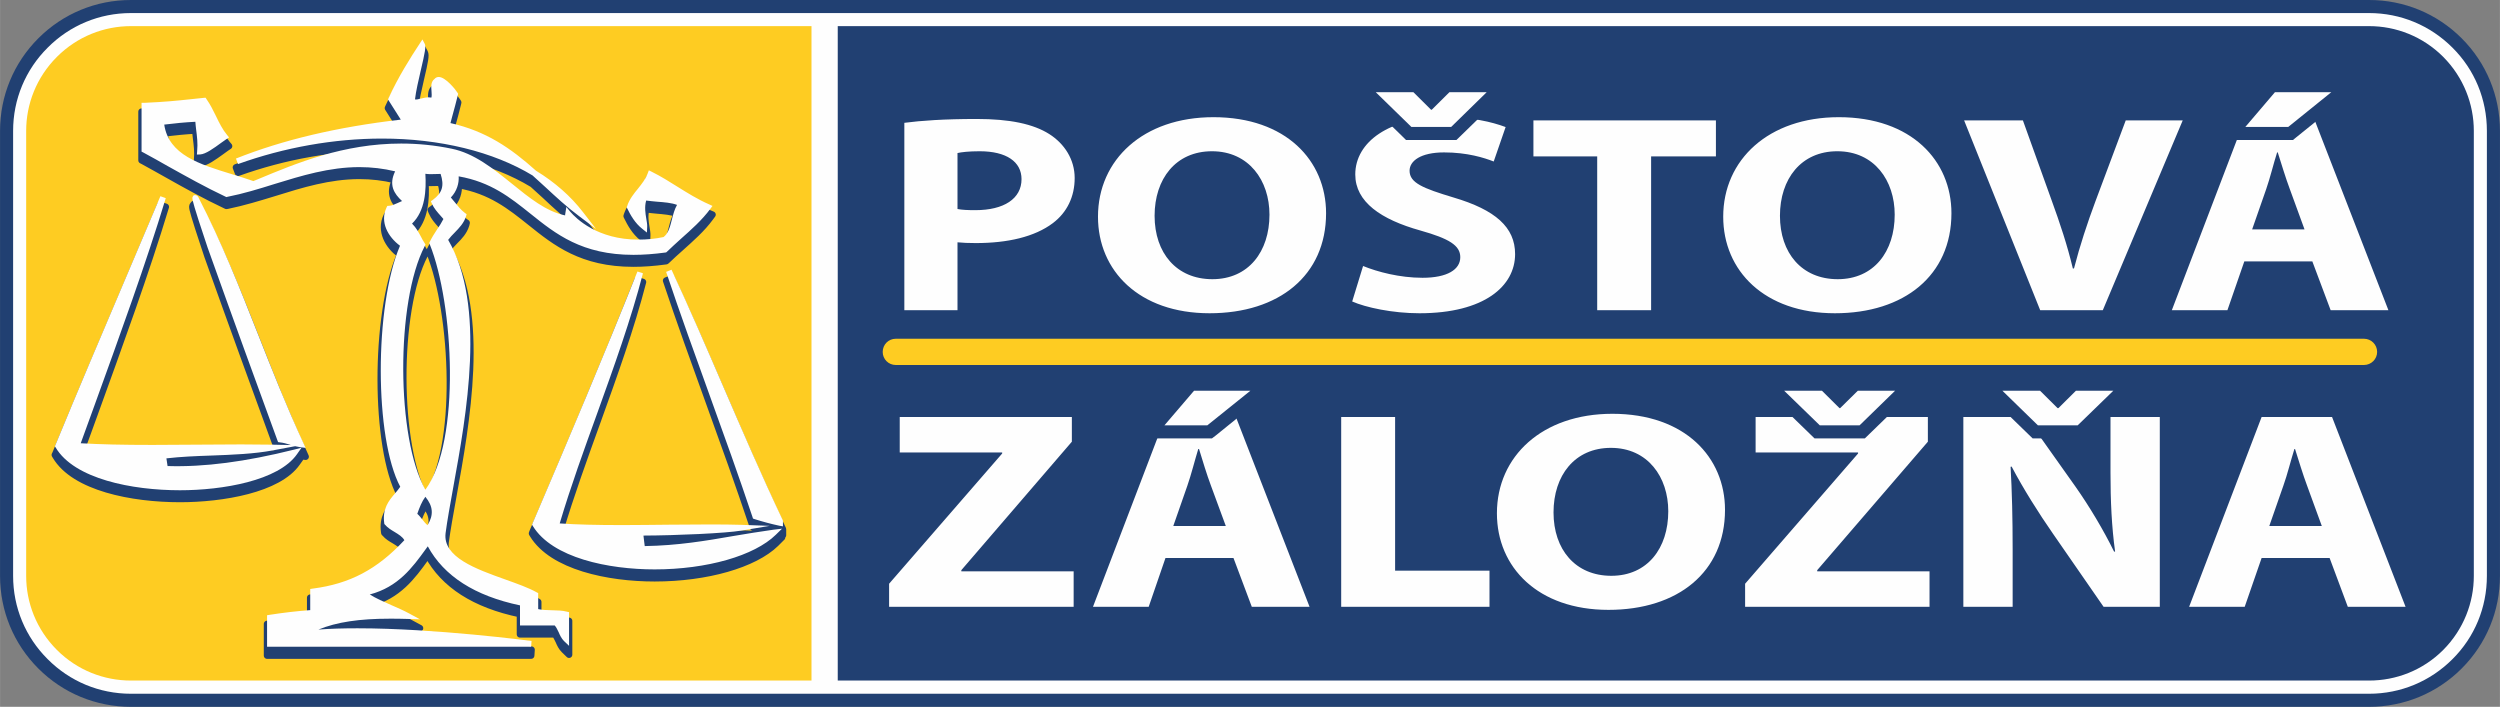<?xml version="1.0" encoding="UTF-8"?>
<!DOCTYPE svg PUBLIC "-//W3C//DTD SVG 1.0//EN" "http://www.w3.org/TR/2001/REC-SVG-20010904/DTD/svg10.dtd">
<!-- Creator: CorelDRAW X6 -->
<svg xmlns="http://www.w3.org/2000/svg" xml:space="preserve" width="195.204mm" height="55.189mm" version="1.0" style="shape-rendering:geometricPrecision; text-rendering:geometricPrecision; image-rendering:optimizeQuality; fill-rule:evenodd; clip-rule:evenodd"
viewBox="0 0 19520 5519"
 xmlns:xlink="http://www.w3.org/1999/xlink">
 <rect x="0" y="0" width="19520" height="5519" fill="#808080" stroke="none"/>
 <defs>
  <style type="text/css">
   <![CDATA[
    .str0 {stroke:#214072;stroke-width:51.1;stroke-linecap:round;stroke-linejoin:round}
    .fil5 {fill:none;fill-rule:nonzero}
    .fil3 {fill:#214072}
    .fil2 {fill:#FECC22}
    .fil0 {fill:#FEFEFE;fill-rule:nonzero}
    .fil1 {fill:#214072;fill-rule:nonzero}
    .fil4 {fill:#FECC22;fill-rule:nonzero}
   ]]>
  </style>
 </defs>
 <g id="Vrstva_x0020_1">
  <g id="_288895872">
   <path class="fil0" d="M1022 5468c-259,0 -503,-101 -687,-285 -183,-183 -284,-427 -284,-686l0 -3475c0,-259 101,-503 284,-687 184,-183 428,-284 687,-284l17476 0c260,0 504,101 687,284 183,184 284,428 284,687l0 3475c0,259 -101,503 -284,686 -183,184 -427,285 -687,285l-17476 0z"/>
   <path class="fil1" d="M18498 102c246,0 477,96 651,270 174,173 269,404 269,650l0 3475c0,246 -95,477 -269,650 -174,174 -405,270 -651,270l-17476 0c-246,0 -477,-96 -650,-270 -174,-173 -270,-404 -270,-650l0 -3475c0,-246 96,-477 270,-650 173,-174 404,-270 650,-270l17476 0zm0 -102l0 0 -17476 0c-273,0 -530,106 -723,299 -193,193 -299,450 -299,723l0 3475c0,273 106,530 299,723 193,193 450,299 723,299l17476 0c273,0 530,-106 723,-299 193,-193 299,-450 299,-723l0 -3475c0,-273 -106,-530 -299,-723 -193,-193 -450,-299 -723,-299z"/>
   <path class="fil0" d="M19316 4497c0,209 -80,418 -239,578 -160,160 -369,239 -579,239l-17476 0c-209,0 -418,-79 -578,-239 -160,-160 -240,-369 -240,-578l0 -3475c0,-209 80,-418 240,-578 160,-160 369,-240 578,-240l17476 0c210,0 419,80 579,240 159,160 239,369 239,578l0 3475z"/>
   <path class="fil2" d="M6336 5314l-5314 0c-209,0 -418,-79 -578,-239 -160,-160 -240,-369 -240,-578l0 -3475c0,-209 80,-418 240,-578 160,-160 369,-240 578,-240l5314 0 0 5110z"/>
   <path class="fil3" d="M19316 4497c0,209 -80,418 -239,578 -160,160 -369,239 -579,239l-11957 0 0 -5110 11957 0c210,0 419,80 579,240 159,160 239,369 239,578l0 3475z"/>
   <path class="fil0" d="M7061 2422l415 0 0 -530c38,4 88,6 143,6 247,0 459,-48 602,-156 110,-83 170,-206 170,-352 0,-145 -80,-268 -198,-343 -124,-79 -308,-118 -566,-118 -256,0 -437,13 -566,30l0 1463zm415 -1227c30,-7 88,-14 173,-14 209,0 327,82 327,218 0,152 -137,242 -360,242 -61,0 -105,-2 -140,-9l0 -437zm1998 -280c-547,0 -901,332 -901,777 0,422 321,754 871,754 542,0 910,-295 910,-781 0,-409 -311,-750 -880,-750zm-11 266c289,0 449,229 449,495 0,288 -163,504 -446,504 -280,0 -451,-205 -451,-495 0,-288 165,-504 448,-504zm1095 1173c104,46 313,92 525,92 508,0 747,-213 747,-462 0,-209 -153,-345 -481,-442 -239,-72 -343,-114 -343,-209 0,-77 88,-143 269,-143 182,0 314,42 388,71l93 -269c-110,-41 -264,-77 -473,-77 -437,0 -701,194 -701,447 0,215 201,352 509,438 223,63 311,116 311,208 0,97 -102,161 -295,161 -178,0 -351,-46 -464,-92l-85 277zm1913 68l421 0 0 -1201 506 0 0 -281 -1425 0 0 281 498 0 0 1201zm1886 -1507c-547,0 -902,332 -902,777 0,422 322,754 872,754 541,0 910,-295 910,-781 0,-409 -311,-750 -880,-750zm-11 266c289,0 448,229 448,495 0,288 -162,504 -445,504 -281,0 -451,-205 -451,-495 0,-288 165,-504 448,-504zm2073 1241l624 -1482 -445 0 -237 633c-63,169 -121,345 -167,523l-9 0c-44,-184 -101,-354 -165,-530l-225 -626 -459 0 594 1482 489 0zm1636 -381l143 381 451 0 -575 -1482 -550 0 -566 1482 434 0 132 -381 531 0zm-470 -250l110 -315c30,-86 57,-198 85,-286l5 0c28,88 61,198 94,286l115 315 -409 0z"/>
   <path class="fil0" d="M6942 4738l1441 0 0 -277 -877 0 0 -9 863 -1003 0 -193 -1344 0 0 277 800 0 0 8 -883 1017 0 180zm2689 -381l143 381 451 0 -575 -1482 -550 0 -566 1482 435 0 131 -381 531 0zm-470 -250l110 -315c30,-86 58,-198 85,-286l6 0c27,88 60,198 93,286l116 315 -410 0zm1311 631l1158 0 0 -282 -737 0 0 -1200 -421 0 0 1482zm2117 -1507c-547,0 -901,332 -901,777 0,422 321,754 871,754 542,0 910,-295 910,-781 0,-409 -311,-750 -880,-750zm-11 266c289,0 448,229 448,495 0,288 -162,504 -445,504 -280,0 -451,-205 -451,-495 0,-288 165,-504 448,-504zm1048 1241l1440 0 0 -277 -877 0 0 -9 864 -1003 0 -193 -1345 0 0 277 800 0 0 8 -882 1017 0 180zm2089 0l0 -447c0,-242 -5,-450 -16,-646l8 -2c91,173 212,365 322,523l396 572 439 0 0 -1482 -385 0 0 431c0,224 9,424 36,620l-8 0c-82,-167 -192,-352 -302,-508l-385 -543 -490 0 0 1482 385 0zm2475 -381l142 381 451 0 -574 -1482 -550 0 -566 1482 434 0 132 -381 531 0zm-471 -250l110 -315c31,-86 58,-198 86,-286l5 0c28,88 61,198 94,286l115 315 -410 0z"/>
   <path class="fil0" d="M10999 1042l-382 -373 440 0 120 118 119 -118 438 0 -383 373 -352 0z"/>
   <path class="fil1" d="M11608 720l-277 271 -311 0 -278 -271 294 0 138 137 5 0 138 -137 291 0zm252 -102l0 0 -252 0 -291 0 -42 0 -30 30 -68 67 -69 -67 -29 -30 -43 0 -294 0 -251 0 180 175 278 271 29 29 42 0 311 0 41 0 30 -29 278 -271 180 -175z"/>
   <path class="fil0" d="M14188 3372l-382 -372 441 0 119 118 119 -118 438 0 -383 372 -352 0z"/>
   <path class="fil1" d="M14797 3051l-277 270 -311 0 -278 -270 295 0 137 136 5 0 138 -136 291 0zm252 -103l0 0 -252 0 -291 0 -42 0 -30 30 -68 68 -68 -68 -30 -30 -42 0 -295 0 -251 0 180 176 278 270 30 29 41 0 311 0 41 0 30 -29 278 -270 180 -176z"/>
   <path class="fil0" d="M15892 3372l-383 -372 441 0 119 118 119 -118 438 0 -382 372 -352 0z"/>
   <path class="fil1" d="M16501 3051l-278 270 -311 0 -277 -270 294 0 137 136 6 0 137 -136 292 0zm251 -103l0 0 -251 0 -292 0 -42 0 -30 30 -68 68 -68 -68 -30 -30 -42 0 -294 0 -252 0 180 176 278 270 30 29 41 0 311 0 42 0 29 -29 278 -270 180 -176z"/>
   <path class="fil0" d="M17421 1042l318 -373 609 0 -463 373 -464 0z"/>
   <path class="fil1" d="M18203 720l-336 271 -335 0 231 -271 440 0zm289 -102l0 0 -289 0 -440 0 -47 0 -31 36 -231 270 -144 169 222 0 335 0 37 0 28 -23 335 -270 225 -182z"/>
   <path class="fil0" d="M8981 3372l318 -372 609 0 -463 372 -464 0z"/>
   <path class="fil1" d="M9763 3051l-336 270 -335 0 231 -270 440 0zm289 -103l0 0 -289 0 -440 0 -47 0 -31 36 -231 271 -144 168 222 0 335 0 36 0 29 -22 335 -271 225 -182z"/>
   <path class="fil4" d="M6994 2850c-57,0 -102,-46 -102,-102 0,-57 45,-103 102,-103l11464 0c57,0 103,46 103,103 0,56 -46,102 -103,102l-11464 0z"/>
   <g>
    <g>
     <path class="fil5 str0" d="M2319 3614l35 -49 -59 14c-380,96 -701,138 -987,128 -3,-20 -6,-40 -9,-60 111,-13 233,-17 351,-22 165,-6 335,-13 478,-40l176 -33c13,3 27,6 41,8l41 6 -17 -38c-135,-291 -247,-577 -356,-853 -145,-367 -282,-714 -463,-1064 -3,-6 -10,-19 -25,-19l-12 1 -7 9c-8,12 -10,15 43,182 28,87 58,178 71,216 196,549 395,1094 546,1507l5 13 14 2c28,4 52,11 77,18 2,1 5,2 8,3l-146 -3c-73,-1 -152,-2 -241,-2 -115,0 -233,2 -347,3 -114,0 -232,1 -346,1 -229,0 -404,-4 -560,-13 34,-95 69,-192 105,-289 199,-550 406,-1118 559,-1625l-42 -15c-98,231 -195,459 -288,679 -182,428 -354,832 -531,1263l-5 10 6 10c146,246 597,334 971,334l0 0c331,0 769,-74 914,-282zm1990 1219l0 0c-38,0 -78,-1 -107,-9l0 -124 -12 -7c-64,-35 -152,-67 -244,-100 -230,-81 -491,-174 -467,-363 13,-98 35,-218 60,-357 103,-567 258,-1421 -40,-1931 15,-21 33,-39 52,-59 35,-35 71,-72 88,-127l4 -16 -13 -9c-32,-24 -56,-54 -82,-87 -9,-11 -18,-22 -28,-34 47,-48 65,-112 61,-165 251,44 402,165 561,292 197,158 401,321 804,321 77,0 160,-6 248,-18l7 -1 6 -5c35,-34 72,-67 108,-99 81,-73 166,-147 231,-236l17 -23 -26 -11c-89,-40 -169,-89 -246,-138 -64,-40 -130,-82 -203,-117l-22 -12 -9 24c-17,45 -45,80 -75,118 -33,41 -67,83 -86,138l-3 9 4 8c25,51 60,115 119,162l35 27 2 -44c1,-19 -3,-40 -7,-64 -7,-41 -15,-92 -1,-142 28,4 56,6 84,9 57,5 116,10 157,26 -20,34 -30,74 -40,113 -14,56 -27,108 -65,138 -66,13 -132,20 -195,20 -322,0 -489,-167 -533,-218l-31 -37 -8 48c-1,4 -2,9 -2,14 0,1 0,2 0,3 -148,-31 -279,-137 -417,-248 -144,-117 -294,-238 -470,-273 -130,-26 -262,-40 -393,-40 -451,0 -820,154 -1117,278l-37 15c-54,-19 -110,-36 -165,-53 -255,-78 -496,-151 -531,-388 82,-9 160,-18 243,-22 1,21 4,41 6,60 7,55 14,107 8,170l-2 26 26 -1c42,-2 107,-49 164,-90 14,-11 28,-21 40,-29l21 -14 -16 -19c-35,-43 -60,-94 -86,-148 -22,-45 -45,-91 -74,-132l-7 -11 -13 2c-38,3 -72,7 -105,10 -102,11 -198,21 -360,28l-22 1 0 380 12 6c65,36 131,72 194,108 144,81 293,164 450,238l6 3 8 -1c123,-25 247,-63 368,-100 211,-66 429,-133 663,-133 96,0 188,11 279,33 -52,107 -8,175 54,232 -13,6 -25,11 -36,16 -24,12 -44,21 -65,22l-14 0 -6 12c-54,115 12,231 105,299 -201,472 -200,1505 2,1882 -12,18 -27,35 -42,53 -47,55 -99,118 -83,232l1 7 5 5c20,24 48,40 75,56 31,19 61,37 76,65 -211,227 -426,340 -715,378l-20 2 0 165c-106,8 -210,20 -318,37l-19 3 0 247 2062 0 3 -46c-8,-1 -753,-99 -1359,-99 -113,0 -215,3 -305,10 143,-58 321,-85 557,-85 43,0 88,1 140,2l96 4 -85 -46c-44,-25 -93,-46 -141,-67 -57,-25 -116,-50 -166,-81 222,-59 332,-209 437,-355 6,-7 11,-14 16,-22 126,233 367,387 720,461l0 158 271 0c13,13 21,32 31,52 10,24 22,49 42,69l39 38 0 -264 -18 -4c-33,-9 -75,-10 -116,-11zm-971 -663l0 0c-16,-13 -28,-29 -41,-46 -12,-15 -24,-30 -39,-44 17,-49 35,-95 63,-133 61,74 66,142 17,223zm-17 -278l0 0c-227,-399 -232,-1468 -5,-1902l6 -12 -7 -11c-11,-17 -20,-34 -29,-51 -18,-34 -35,-68 -69,-102 103,-99 112,-261 104,-389 26,4 53,3 80,2 13,0 26,-1 39,0 30,93 13,147 -61,202l-15 10 7 17c17,40 44,70 70,99 7,8 14,15 21,23 -14,29 -31,55 -50,82 -20,30 -40,62 -57,97l-4 9 4 9c187,463 245,1537 -34,1917zm-1463 -2543l0 0c362,-130 750,-199 1125,-199 451,0 868,102 1175,288 33,30 67,61 100,91 82,77 167,155 261,226l134 101 -103 -133c-95,-124 -218,-232 -365,-322 -199,-177 -390,-309 -668,-371 5,-18 9,-36 14,-54 15,-54 30,-110 44,-167l2 -9 -5 -8c-12,-19 -92,-123 -147,-123 -13,0 -25,6 -33,17 -29,21 -26,62 -23,95 1,17 3,39 -1,49 -7,-1 -14,-1 -21,-1 -23,0 -44,5 -62,10 -19,4 -36,8 -45,5 7,-61 27,-148 45,-226 33,-140 42,-187 31,-208l-18 -34 -21 32c-73,112 -167,260 -243,425l-5 11 100 159c-499,58 -920,157 -1287,304l16 42zm4253 2779l0 0c-163,-342 -314,-694 -461,-1035 -131,-304 -267,-619 -407,-919l-42 17c108,323 225,647 338,959 113,312 229,634 337,957l3 11 11 3c66,21 130,38 195,52l28 6 0 -46 -2 -5zm-389 127l0 0c-212,36 -431,74 -688,77 -1,-11 -3,-21 -4,-31 -2,-16 -4,-32 -6,-51 256,-1 643,-18 765,-39l221 -37 -224 -8c-66,-2 -145,-3 -240,-3 -102,0 -210,1 -324,2 -119,2 -242,3 -362,3 -205,0 -362,-4 -490,-13 86,-289 192,-581 294,-863 129,-359 263,-729 356,-1090l-43 -14c-261,656 -536,1304 -819,1966l-4 11 6 10c153,250 591,340 951,340 407,0 779,-107 947,-271l48 -48 -67 9c-109,14 -215,32 -317,50z"/>
     <path id="1" class="fil1" d="M2319 3614l35 -49 -59 14c-380,96 -701,138 -987,128 -3,-20 -6,-40 -9,-60 111,-13 233,-17 351,-22 165,-6 335,-13 478,-40l176 -33c13,3 27,6 41,8l41 6 -17 -38c-135,-291 -247,-577 -356,-853 -145,-367 -282,-714 -463,-1064 -3,-6 -10,-19 -25,-19l-12 1 -7 9c-8,12 -10,15 43,182 28,87 58,178 71,216 196,549 395,1094 546,1507l5 13 14 2c28,4 52,11 77,18 2,1 5,2 8,3l-146 -3c-73,-1 -152,-2 -241,-2 -115,0 -233,2 -347,3 -114,0 -232,1 -346,1 -229,0 -404,-4 -560,-13 34,-95 69,-192 105,-289 199,-550 406,-1118 559,-1625l-42 -15c-98,231 -195,459 -288,679 -182,428 -354,832 -531,1263l-5 10 6 10c146,246 597,334 971,334l0 0c331,0 769,-74 914,-282zm1990 1219l0 0c-38,0 -78,-1 -107,-9l0 -124 -12 -7c-64,-35 -152,-67 -244,-100 -230,-81 -491,-174 -467,-363 13,-98 35,-218 60,-357 103,-567 258,-1421 -40,-1931 15,-21 33,-39 52,-59 35,-35 71,-72 88,-127l4 -16 -13 -9c-32,-24 -56,-54 -82,-87 -9,-11 -18,-22 -28,-34 47,-48 65,-112 61,-165 251,44 402,165 561,292 197,158 401,321 804,321 77,0 160,-6 248,-18l7 -1 6 -5c35,-34 72,-67 108,-99 81,-73 166,-147 231,-236l17 -23 -26 -11c-89,-40 -169,-89 -246,-138 -64,-40 -130,-82 -203,-117l-22 -12 -9 24c-17,45 -45,80 -75,118 -33,41 -67,83 -86,138l-3 9 4 8c25,51 60,115 119,162l35 27 2 -44c1,-19 -3,-40 -7,-64 -7,-41 -15,-92 -1,-142 28,4 56,6 84,9 57,5 116,10 157,26 -20,34 -30,74 -40,113 -14,56 -27,108 -65,138 -66,13 -132,20 -195,20 -322,0 -489,-167 -533,-218l-31 -37 -8 48c-1,4 -2,9 -2,14 0,1 0,2 0,3 -148,-31 -279,-137 -417,-248 -144,-117 -294,-238 -470,-273 -130,-26 -262,-40 -393,-40 -451,0 -820,154 -1117,278l-37 15c-54,-19 -110,-36 -165,-53 -255,-78 -496,-151 -531,-388 82,-9 160,-18 243,-22 1,21 4,41 6,60 7,55 14,107 8,170l-2 26 26 -1c42,-2 107,-49 164,-90 14,-11 28,-21 40,-29l21 -14 -16 -19c-35,-43 -60,-94 -86,-148 -22,-45 -45,-91 -74,-132l-7 -11 -13 2c-38,3 -72,7 -105,10 -102,11 -198,21 -360,28l-22 1 0 380 12 6c65,36 131,72 194,108 144,81 293,164 450,238l6 3 8 -1c123,-25 247,-63 368,-100 211,-66 429,-133 663,-133 96,0 188,11 279,33 -52,107 -8,175 54,232 -13,6 -25,11 -36,16 -24,12 -44,21 -65,22l-14 0 -6 12c-54,115 12,231 105,299 -201,472 -200,1505 2,1882 -12,18 -27,35 -42,53 -47,55 -99,118 -83,232l1 7 5 5c20,24 48,40 75,56 31,19 61,37 76,65 -211,227 -426,340 -715,378l-20 2 0 165c-106,8 -210,20 -318,37l-19 3 0 247 2062 0 3 -46c-8,-1 -753,-99 -1359,-99 -113,0 -215,3 -305,10 143,-58 321,-85 557,-85 43,0 88,1 140,2l96 4 -85 -46c-44,-25 -93,-46 -141,-67 -57,-25 -116,-50 -166,-81 222,-59 332,-209 437,-355 6,-7 11,-14 16,-22 126,233 367,387 720,461l0 158 271 0c13,13 21,32 31,52 10,24 22,49 42,69l39 38 0 -264 -18 -4c-33,-9 -75,-10 -116,-11zm-971 -663l0 0c-16,-13 -28,-29 -41,-46 -12,-15 -24,-30 -39,-44 17,-49 35,-95 63,-133 61,74 66,142 17,223zm-17 -278l0 0c-227,-399 -232,-1468 -5,-1902l6 -12 -7 -11c-11,-17 -20,-34 -29,-51 -18,-34 -35,-68 -69,-102 103,-99 112,-261 104,-389 26,4 53,3 80,2 13,0 26,-1 39,0 30,93 13,147 -61,202l-15 10 7 17c17,40 44,70 70,99 7,8 14,15 21,23 -14,29 -31,55 -50,82 -20,30 -40,62 -57,97l-4 9 4 9c187,463 245,1537 -34,1917zm-1463 -2543l0 0c362,-130 750,-199 1125,-199 451,0 868,102 1175,288 33,30 67,61 100,91 82,77 167,155 261,226l134 101 -103 -133c-95,-124 -218,-232 -365,-322 -199,-177 -390,-309 -668,-371 5,-18 9,-36 14,-54 15,-54 30,-110 44,-167l2 -9 -5 -8c-12,-19 -92,-123 -147,-123 -13,0 -25,6 -33,17 -29,21 -26,62 -23,95 1,17 3,39 -1,49 -7,-1 -14,-1 -21,-1 -23,0 -44,5 -62,10 -19,4 -36,8 -45,5 7,-61 27,-148 45,-226 33,-140 42,-187 31,-208l-18 -34 -21 32c-73,112 -167,260 -243,425l-5 11 100 159c-499,58 -920,157 -1287,304l16 42zm4253 2779l0 0c-163,-342 -314,-694 -461,-1035 -131,-304 -267,-619 -407,-919l-42 17c108,323 225,647 338,959 113,312 229,634 337,957l3 11 11 3c66,21 130,38 195,52l28 6 0 -46 -2 -5zm-389 127l0 0c-212,36 -431,74 -688,77 -1,-11 -3,-21 -4,-31 -2,-16 -4,-32 -6,-51 256,-1 643,-18 765,-39l221 -37 -224 -8c-66,-2 -145,-3 -240,-3 -102,0 -210,1 -324,2 -119,2 -242,3 -362,3 -205,0 -362,-4 -490,-13 86,-289 192,-581 294,-863 129,-359 263,-729 356,-1090l-43 -14c-261,656 -536,1304 -819,1966l-4 11 6 10c153,250 591,340 951,340 407,0 779,-107 947,-271l48 -48 -67 9c-109,14 -215,32 -317,50z"/>
    </g>
    <path class="fil0" d="M2319 3546l35 -50 -59 15c-380,95 -701,137 -987,128 -3,-20 -6,-41 -9,-60 111,-13 233,-18 351,-22 165,-6 335,-13 478,-40l176 -33c13,3 27,6 41,8l41 5 -17 -37c-135,-292 -247,-577 -356,-853 -145,-367 -282,-714 -463,-1064 -3,-6 -10,-19 -25,-19l-12 0 -7 10c-8,11 -10,15 43,182 28,87 58,178 71,215 196,550 395,1095 546,1508l5 13 14 2c28,3 52,10 77,18 2,1 5,2 8,3l-146 -3c-73,-1 -152,-2 -241,-2 -115,0 -233,1 -347,2 -114,1 -232,2 -346,2 -229,0 -404,-4 -560,-13 34,-95 69,-192 105,-289 199,-550 406,-1119 559,-1625l-42 -15c-98,231 -195,458 -288,679 -182,428 -354,832 -531,1262l-5 11 6 10c146,246 597,334 971,334l0 0c331,0 769,-74 914,-282zm1990 1219l0 0c-38,-1 -78,-2 -107,-9l0 -125 -12 -6c-64,-36 -152,-67 -244,-100 -230,-82 -491,-175 -467,-363 13,-99 35,-219 60,-358 103,-566 258,-1420 -40,-1931 15,-20 33,-39 52,-58 35,-36 71,-73 88,-127l4 -16 -13 -9c-32,-24 -56,-55 -82,-87 -9,-11 -18,-23 -28,-34 47,-48 65,-113 61,-165 251,44 402,165 561,292 197,158 401,321 804,321 77,0 160,-6 248,-18l7 -1 6 -5c35,-34 72,-67 108,-100 81,-72 166,-147 231,-235l17 -23 -26 -12c-89,-39 -169,-89 -246,-137 -64,-40 -130,-82 -203,-118l-22 -11 -9 24c-17,45 -45,80 -75,118 -33,40 -67,82 -86,138l-3 9 4 8c25,51 60,115 119,161l35 28 2 -45c1,-18 -3,-39 -7,-63 -7,-42 -15,-92 -1,-142 28,4 56,6 84,9 57,4 116,9 157,25 -20,35 -30,75 -40,114 -14,55 -27,108 -65,137 -66,14 -132,20 -195,20 -322,1 -489,-166 -533,-217l-31 -38 -8 49c-1,4 -2,9 -2,14 0,1 0,2 0,3 -148,-31 -279,-137 -417,-249 -144,-116 -294,-237 -470,-272 -130,-27 -262,-40 -393,-40 -451,0 -820,154 -1117,278l-37 15c-54,-19 -110,-36 -165,-53 -255,-78 -496,-151 -531,-388 82,-10 160,-18 243,-22 1,21 4,40 6,60 7,55 14,107 8,170l-2 26 26 -1c42,-2 107,-49 164,-91 14,-10 28,-20 40,-28l21 -14 -16 -20c-35,-42 -60,-93 -86,-147 -22,-45 -45,-91 -74,-132l-7 -11 -13 1c-38,4 -72,7 -105,11 -102,11 -198,21 -360,28l-22 0 0 381 12 6c65,35 131,72 194,108 144,80 293,164 450,238l6 3 8 -2c123,-24 247,-62 368,-100 211,-65 429,-132 663,-132 96,0 188,11 279,33 -52,107 -8,175 54,232 -13,5 -25,11 -36,16 -24,11 -44,20 -65,21l-14 1 -6 12c-54,115 12,230 105,299 -201,472 -200,1505 2,1882 -12,18 -27,35 -42,53 -47,55 -99,118 -83,232l1 6 5 5c20,24 48,41 75,57 31,19 61,37 76,64 -211,227 -426,341 -715,378l-20 3 0 165c-106,8 -210,20 -318,37l-19 3 0 246 2062 0 3 -45c-8,-1 -753,-99 -1359,-99 -113,0 -215,3 -305,10 143,-59 321,-85 557,-85 43,0 88,0 140,2l96 3 -85 -46c-44,-24 -93,-45 -141,-66 -57,-25 -116,-51 -166,-82 222,-59 332,-209 437,-354 6,-7 11,-15 16,-22 126,232 367,387 720,461l0 157 271 0c13,14 21,33 31,53 10,24 22,49 42,69l39 37 0 -263 -18 -4c-33,-9 -75,-10 -116,-11zm-971 -664l0 0c-16,-13 -28,-29 -41,-45 -12,-15 -24,-31 -39,-44 17,-49 35,-95 63,-133 61,74 66,142 17,222zm-17 -277l0 0c-227,-399 -232,-1468 -5,-1902l6 -13 -7 -11c-11,-16 -20,-33 -29,-51 -18,-33 -35,-67 -69,-101 103,-99 112,-261 104,-389 26,4 53,3 80,2 13,0 26,-1 39,-1 30,93 13,148 -61,203l-15 10 7 17c17,39 44,69 70,98 7,8 14,16 21,24 -14,28 -31,55 -50,82 -20,30 -40,62 -57,97l-4 9 4 9c187,462 245,1537 -34,1917zm-1463 -2543l0 0c362,-130 750,-199 1125,-199 451,0 868,102 1175,288 33,30 67,61 100,91 82,76 167,155 261,225l134 101 -103 -133c-95,-123 -218,-231 -365,-321 -199,-178 -390,-309 -668,-372 5,-17 9,-35 14,-53 15,-54 30,-110 44,-167l2 -9 -5 -8c-12,-20 -92,-123 -147,-123 -13,0 -25,6 -33,16 -29,21 -26,62 -23,95 1,18 3,39 -1,50 -7,-1 -14,-2 -21,-2 -23,0 -44,6 -62,10 -19,5 -36,9 -45,6 7,-62 27,-149 45,-226 33,-140 42,-187 31,-208l-18 -34 -21 32c-73,111 -167,260 -243,425l-5 11 100 158c-499,58 -920,158 -1287,304l16 43zm4253 2779l0 0c-163,-343 -314,-695 -461,-1035 -131,-304 -267,-619 -407,-919l-42 17c108,323 225,646 338,959 113,312 229,634 337,957l3 10 11 4c66,21 130,38 195,52l28 5 0 -45 -2 -5zm-389 126l0 0c-212,37 -431,74 -688,78 -1,-11 -3,-21 -4,-31 -2,-16 -4,-32 -6,-51 256,-1 643,-18 765,-39l221 -37 -224 -8c-66,-2 -145,-3 -240,-3 -102,0 -210,1 -324,2 -119,1 -242,3 -362,3 -205,0 -362,-4 -490,-13 86,-289 192,-581 294,-863 129,-359 263,-730 356,-1090l-43 -14c-261,655 -536,1304 -819,1966l-4 11 6 10c153,250 591,339 951,339 407,0 779,-106 947,-271l48 -47 -67 8c-109,15 -215,33 -317,50z"/>
   </g>
  </g>
 </g>
</svg>

